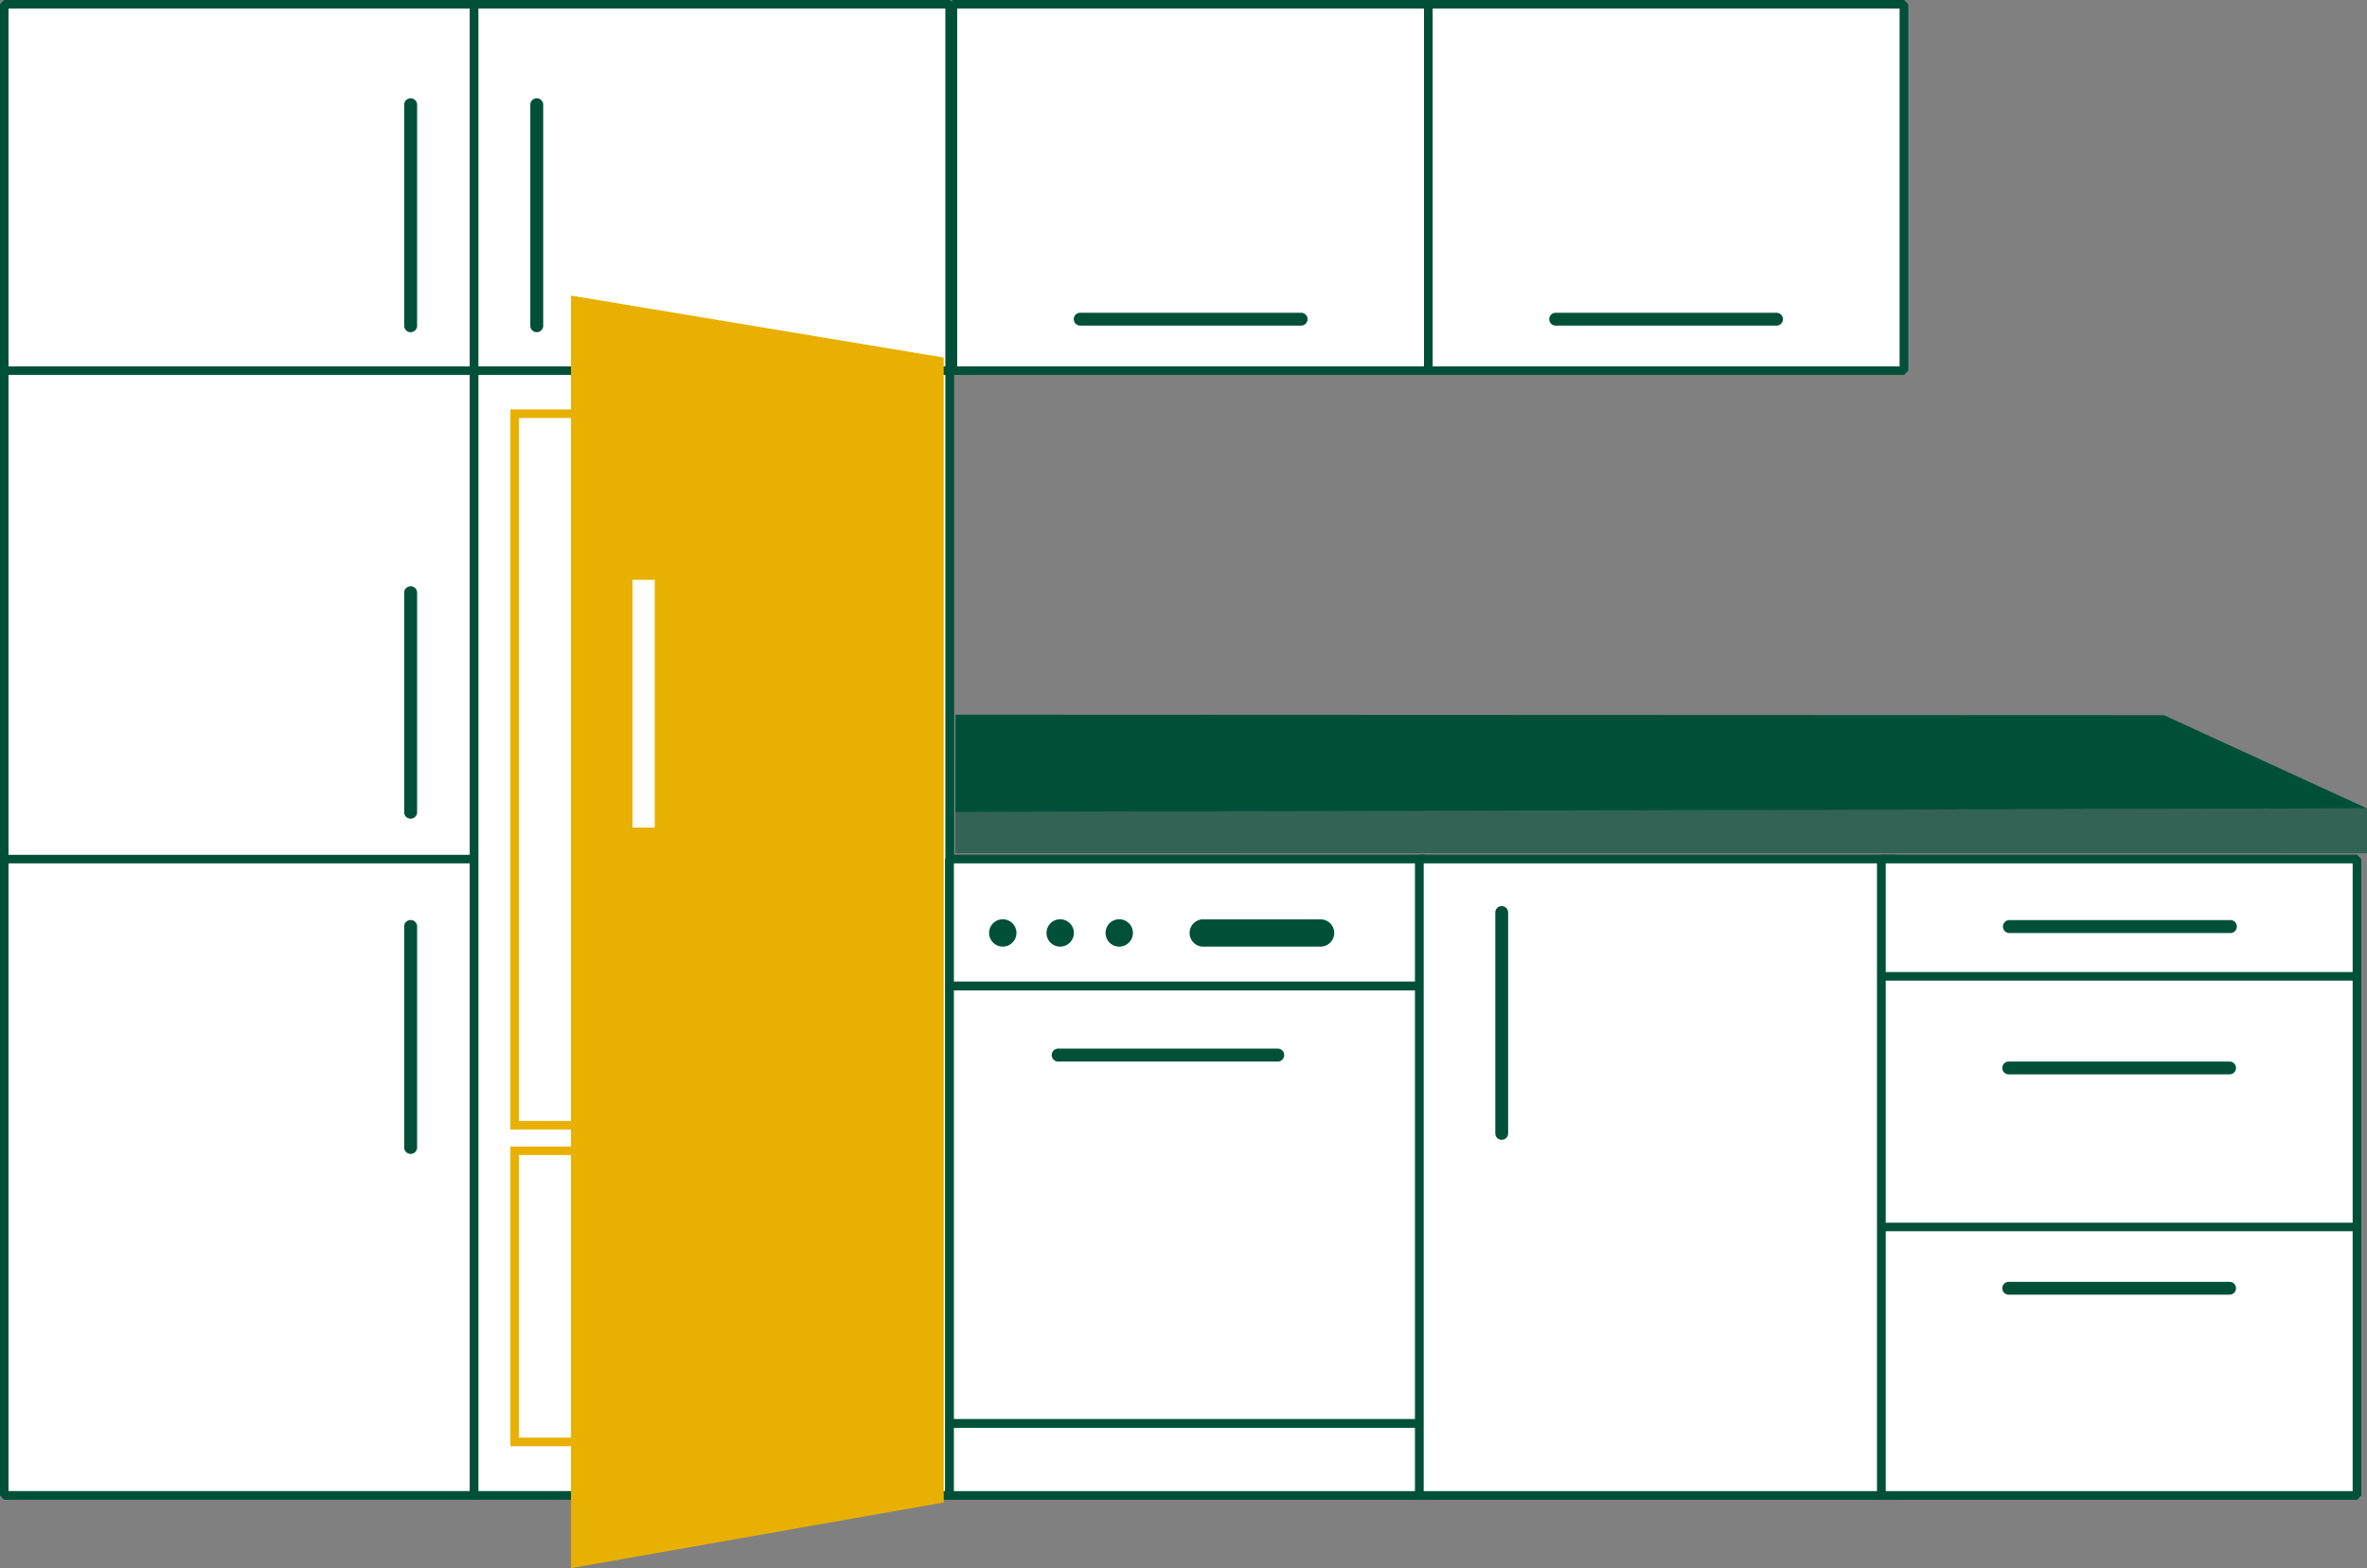 <?xml version="1.0" encoding="UTF-8"?><svg xmlns="http://www.w3.org/2000/svg" xmlns:svg="http://www.w3.org/2000/svg" data-name="ARH Icons" height="183.5" id="ARH_Icons" version="1.1" viewBox="0 0 277 183.5" width="277">
  
  
  
  <rect x="0" y="0" width="277" height="183.5" fill="#808080" stroke="none"/>
  
  
  
  <title id="title2">ARH_Produkticons_Kueche</title>
  <g id="Frage_7_Kühlschrank_integriert" transform="translate(-136.25,-83.5)">
    <rect height="174.48" id="rect4" style="fill:#ffffff;stroke:#005039;stroke-linejoin:bevel" width="55.64" x="136.75" y="84"/>
    <rect height="174.48" id="rect6" style="fill:#ffffff;stroke:#005039;stroke-linejoin:bevel" width="55.64" x="136.75" y="84"/>
    <rect height="174.48" id="rect8" style="fill:#ffffff;stroke:#005039;stroke-linejoin:bevel" width="55.64" x="191.74" y="84"/>
    <rect height="174.48" id="rect10" style="fill:#ffffff;stroke:#005039;stroke-linejoin:bevel" width="55.64" x="191.74" y="84"/>
    <rect height="74.46" id="rect12" style="fill:#ffffff;stroke:#005039;stroke-linejoin:bevel" width="55.64" x="247.38" y="184.03"/>
    <rect height="74.46" id="rect14" style="fill:#ffffff;stroke:#005039;stroke-linejoin:bevel" width="55.64" x="247.38" y="184.03"/>
    <rect height="74.46" id="rect16" style="fill:#ffffff;stroke:#005039;stroke-linejoin:bevel" width="55.64" x="302.36" y="184.03"/>
    <rect height="74.46" id="rect18" style="fill:#ffffff;stroke:#005039;stroke-linejoin:bevel" width="55.64" x="302.36" y="184.03"/>
    <rect height="74.46" id="rect20" style="fill:#ffffff;stroke:#005039;stroke-linejoin:bevel" width="55.64" x="356.43" y="184.03"/>
    <rect height="74.46" id="rect22" style="fill:#ffffff;stroke:#005039;stroke-linejoin:bevel" width="55.64" x="356.43" y="184.03"/>
    <rect height="42.87" id="rect24" style="fill:#ffffff;stroke:#005039;stroke-linejoin:bevel" width="55.64" x="247.77" y="84"/>
    <rect height="42.87" id="rect26" style="fill:#ffffff;stroke:#005039;stroke-linejoin:bevel" width="55.64" x="247.77" y="84"/>
    <rect height="42.87" id="rect28" style="fill:#ffffff;stroke:#005039;stroke-linejoin:bevel" width="55.64" x="303.41" y="84"/>
    <rect height="42.87" id="rect30" style="fill:#ffffff;stroke:#005039;stroke-linejoin:bevel" width="55.64" x="303.41" y="84"/>
    <line id="line32" style="fill:#ffffff;stroke:#005039;stroke-linejoin:bevel" x1="247.77" x2="136.83" y1="126.87" y2="126.87"/>
    <line id="line34" style="fill:#ffffff;stroke:#005039;stroke-linejoin:bevel" x1="191.78" x2="136.83" y1="184.03" y2="184.03"/>
    <line id="line36" style="fill:#ffffff;stroke:#005039;stroke-linejoin:bevel" x1="412.36" x2="356.43" y1="197.75" y2="197.75"/>
    <line id="line38" style="fill:#ffffff;stroke:#005039;stroke-linejoin:bevel" x1="412.36" x2="356.43" y1="227.08" y2="227.08"/>
    <line id="line40" style="fill:#ffffff;stroke:#005039;stroke-linejoin:bevel" x1="247.77" x2="302.36" y1="198.88" y2="198.88"/>
    <line id="line42" style="fill:#ffffff;stroke:#005039;stroke-linejoin:bevel" x1="247.77" x2="302.36" y1="198.88" y2="198.88"/>
    <line id="line44" style="fill:#ffffff;stroke:#005039;stroke-linejoin:bevel" x1="247.77" x2="302.36" y1="250.07" y2="250.07"/>
    <line id="line46" style="fill:#ffffff;stroke:#005039;stroke-linejoin:bevel" x1="247.77" x2="302.36" y1="250.07" y2="250.07"/>
    <path d="m 262.66,121.6 a 0.75,0.75 0 0 1 0,-1.5 h 25.86 a 0.75,0.75 0 0 1 0,1.5 z" id="path48" style="fill:#005039"/>
    <path d="m 318.3,121.6 a 0.75,0.75 0 0 1 0,-1.5 h 25.85 a 0.75,0.75 0 1 1 0,1.5 z" id="path50" style="fill:#005039"/>
    <path d="m 371.32,209.22 a 0.75,0.75 0 0 1 0,-1.5 h 25.85 a 0.75,0.75 0 1 1 0,1.5 z" id="path52" style="fill:#005039"/>
    <path d="m 260,207.72 a 0.76,0.76 0 0 1 0,-1.51 h 25.86 a 0.76,0.76 0 0 1 0,1.51 z" id="path54" style="fill:#005039"/>
    <path d="m 311.24,190.28 a 0.75,0.75 0 1 1 1.5,0 v 25.85 a 0.75,0.75 0 0 1 -1.5,0 z" id="path56" style="fill:#005039"/>
    <path d="m 183.55,191.83 a 0.76,0.76 0 0 1 1.51,0 v 25.85 a 0.76,0.76 0 1 1 -1.51,0 z" id="path58" style="fill:#005039"/>
    <path d="m 183.55,152.78 a 0.76,0.76 0 0 1 1.51,0 v 25.85 a 0.76,0.76 0 0 1 -1.51,0 z" id="path60" style="fill:#005039"/>
    <path d="m 183.55,95.85 a 0.76,0.76 0 1 1 1.51,0 v 25.85 a 0.76,0.76 0 0 1 -1.51,0 z" id="path62" style="fill:#005039"/>
    <path d="m 198.31,95.85 a 0.76,0.76 0 1 1 1.51,0 v 25.85 a 0.76,0.76 0 0 1 -1.51,0 z" id="path64" style="fill:#005039"/>
    <path d="m 371.32,235 a 0.75,0.75 0 0 1 0,-1.5 h 25.85 a 0.75,0.75 0 1 1 0,1.5 z" id="path66" style="fill:#005039"/>
    <path d="m 371.32,192.68 a 0.76,0.76 0 0 1 0,-1.51 h 25.85 a 0.76,0.76 0 1 1 0,1.51 z" id="path68" style="fill:#005039"/>
    <path d="m 252,192.68 a 1.6,1.6 0 1 1 1.6,1.59 1.6,1.6 0 0 1 -1.6,-1.59" id="path70" style="fill:#005039"/>
    <path d="m 258.72,192.68 a 1.6,1.6 0 1 1 1.59,1.59 1.59,1.59 0 0 1 -1.59,-1.59" id="path72" style="fill:#005039"/>
    <path d="m 265.63,192.68 a 1.6,1.6 0 1 1 1.59,1.59 1.59,1.59 0 0 1 -1.59,-1.59" id="path74" style="fill:#005039"/>
    <path d="m 292.39,192.68 a 1.6,1.6 0 0 1 -1.6,1.59 h -13.6 a 1.6,1.6 0 1 1 0,-3.19 h 13.6 a 1.6,1.6 0 0 1 1.6,1.6" id="path76" style="fill:#005039"/>
    <polygon id="polygon78" points="248.07,167.13 248.06,178.51 413.25,178.1 389.49,167.19 " style="fill:#005039"/>
    <polygon id="polygon80" points="248.06,183.34 413.25,183.35 413.25,178.11 248.05,178.4 " style="opacity:0.6;fill:#005039"/>
    <polygon id="polygon82" points="203.07,118.09 246.69,125.34 246.69,259.32 203.07,267 " style="fill:#e8b000"/>
    <rect height="28.99" id="rect84" style="fill:#ffffff" width="2.6" x="210.27" y="151.35"/>
    <rect height="83.26" id="rect86" style="fill:none;stroke:#e8b000;stroke-miterlimit:10" width="11.57" x="196.48" y="131.91"/>
    <rect height="34.07" id="rect88" style="fill:none;stroke:#e8b000;stroke-miterlimit:10" width="11.57" x="196.48" y="218.16"/>
  </g>
</svg>